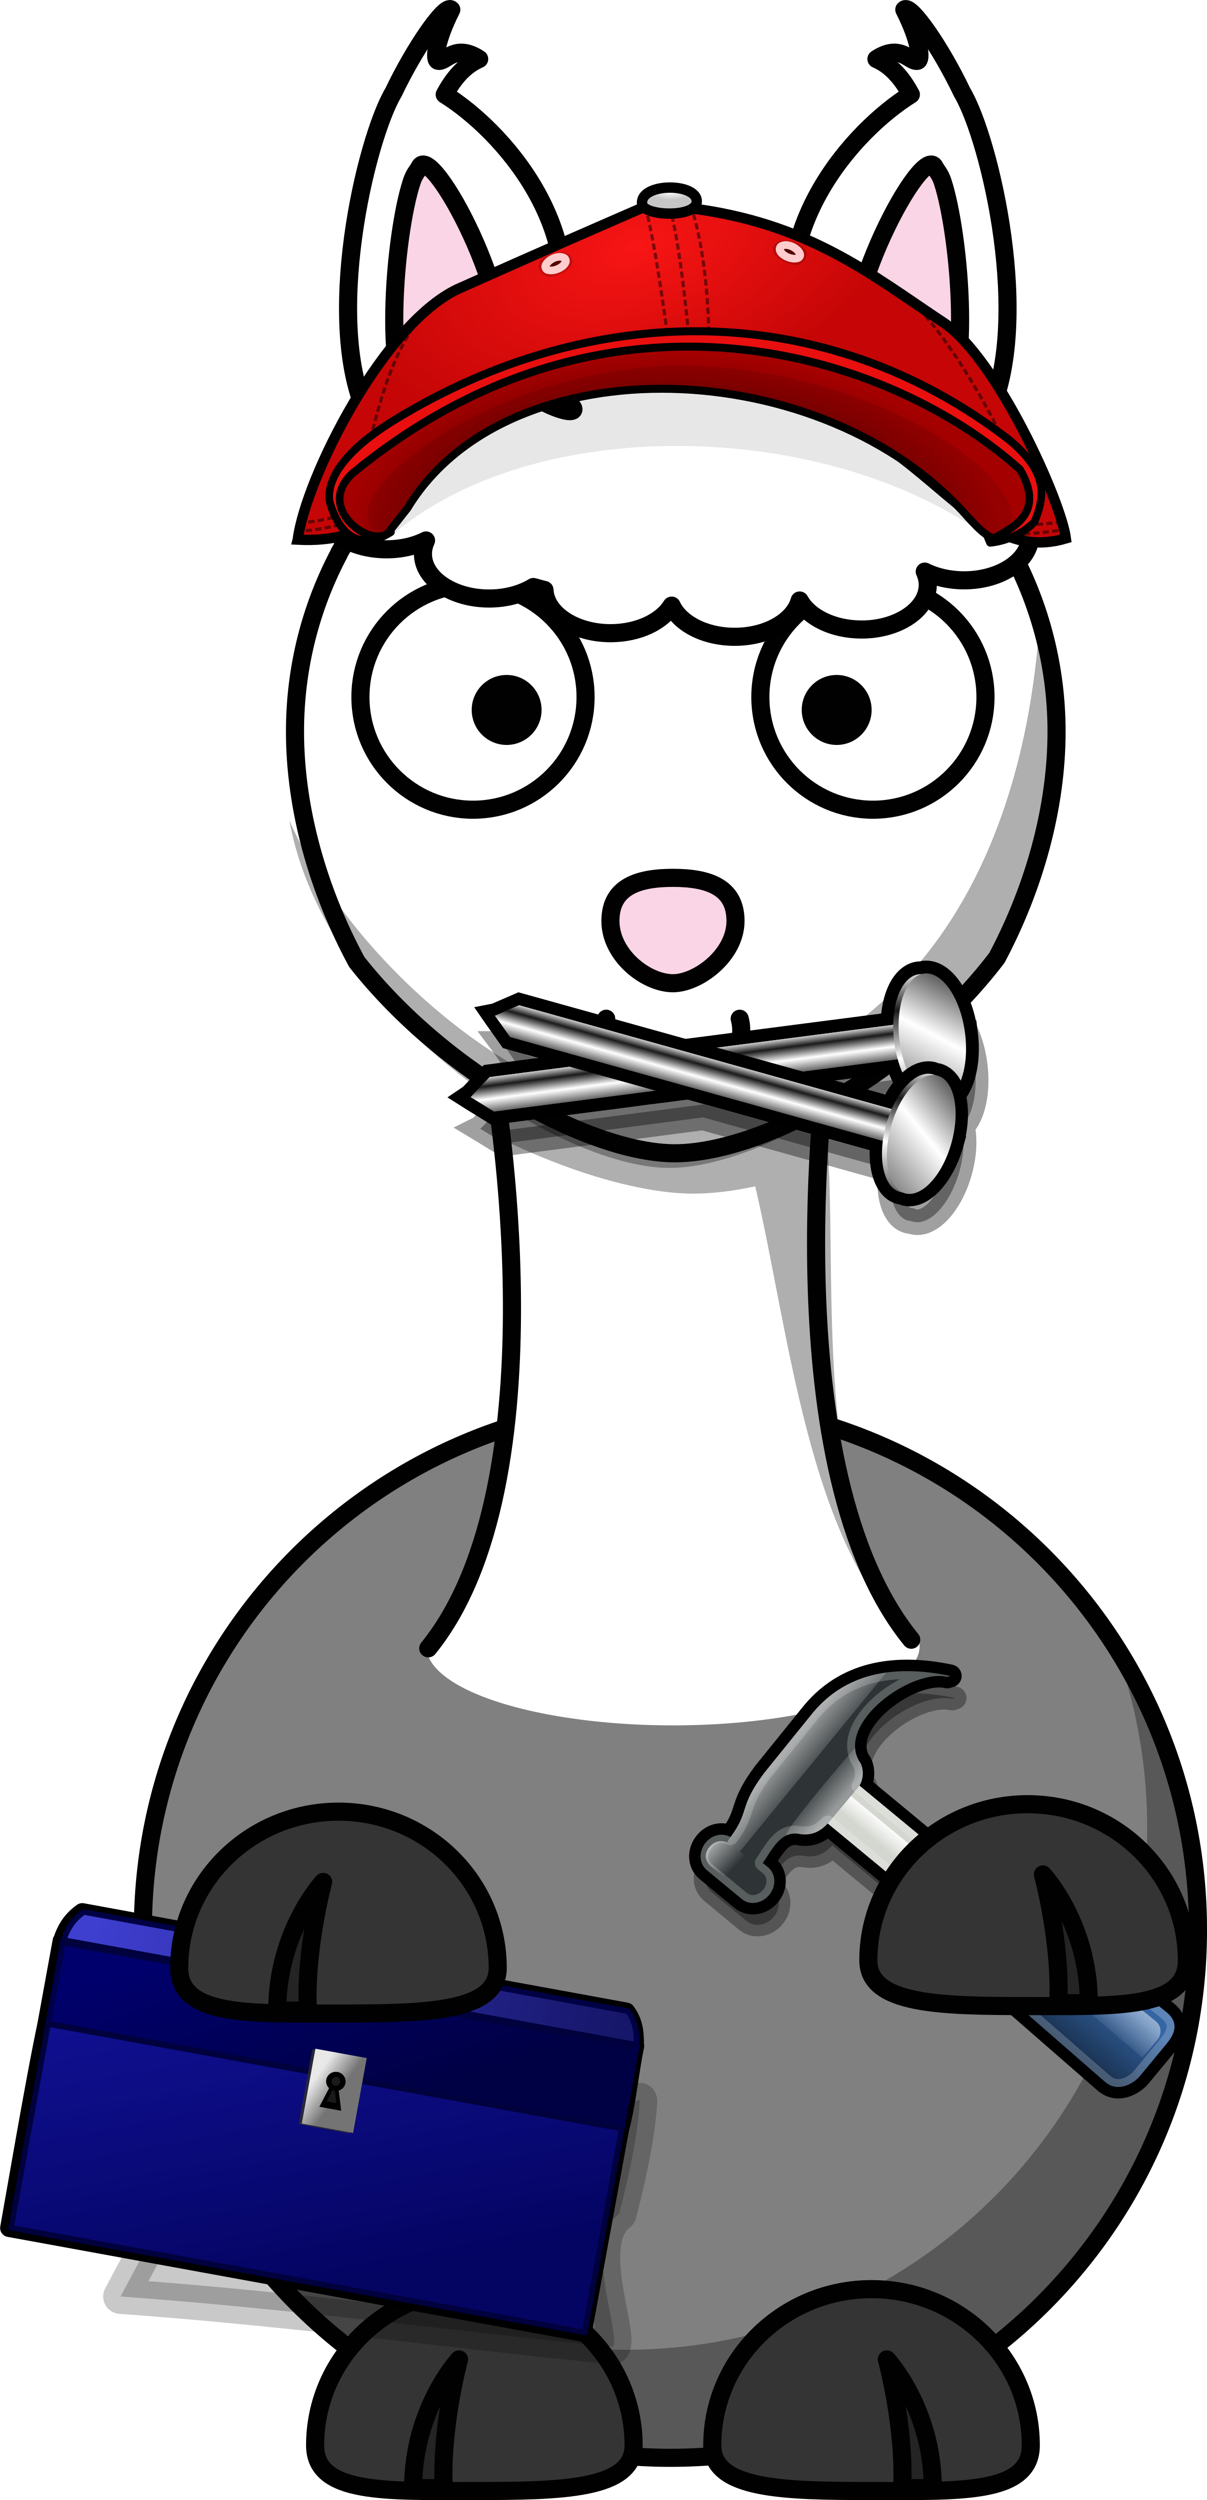 <?xml version="1.0" encoding="UTF-8"?>
<svg version="1.0" viewBox="0 0 266.63 551.96" xml:space="preserve" xmlns="http://www.w3.org/2000/svg" xmlns:xlink="http://www.w3.org/1999/xlink"><defs><linearGradient id="w" x1="486.83" x2="394.31" y1="529.81" y2="355.47" gradientTransform="matrix(.189 0 0 .189 96.909 484.5)" gradientUnits="userSpaceOnUse"><stop stop-color="#004" offset="0"/><stop stop-color="#00006d" offset="1"/></linearGradient><linearGradient id="v" x1="199.14" x2="686.84" y1="390.56" y2="435.62" gradientTransform="matrix(.19 0 0 .189 96.475 484.5)" gradientUnits="userSpaceOnUse"><stop stop-color="#3e3ecf" offset="0"/><stop stop-color="#16166a" offset="1"/></linearGradient><linearGradient id="u" x1="497.6" x2="302.25" y1="686.06" y2="176.74" gradientTransform="matrix(.189 0 0 .189 96.909 484.5)" gradientUnits="userSpaceOnUse"><stop stop-color="#040463" offset="0"/><stop stop-color="#1b1bbb" offset="1"/></linearGradient><filter id="ak" color-interpolation-filters="sRGB"><feGaussianBlur stdDeviation="1.192"/></filter><linearGradient id="t" x1="448.26" x2="424.88" y1="522" y2="511.23" gradientTransform="matrix(.189 0 0 .189 96.909 484.5)" gradientUnits="userSpaceOnUse" xlink:href="#l"/><linearGradient id="l"><stop stop-color="#747474" offset="0"/><stop stop-color="#e8e8e8" offset="1"/></linearGradient><linearGradient id="k" x1="450.02" x2="429.82" y1="491.22" y2="550.82" gradientTransform="matrix(.485 0 0 .485 52.438 231.08)" gradientUnits="userSpaceOnUse" xlink:href="#af"/><linearGradient id="af"><stop stop-color="#d7d7d7" offset="0"/><stop stop-color="#d7d7d7" stop-opacity="0" offset="1"/></linearGradient><linearGradient id="s" x1="436.39" x2="449.52" y1="520.52" y2="520.52" gradientTransform="matrix(2.564 0 0 2.564 296.51 -1404.1)" gradientUnits="userSpaceOnUse" xlink:href="#i"/><linearGradient id="i"><stop offset="0"/><stop stop-opacity="0" offset="1"/></linearGradient><linearGradient id="r" x1="436.39" x2="449.52" y1="520.52" y2="520.52" gradientTransform="matrix(2.564 0 0 2.564 -231.46 -1380.1)" gradientUnits="userSpaceOnUse" xlink:href="#i"/><linearGradient id="q" x1="365.99" x2="326.15" y1="409.17" y2="405.45" gradientTransform="matrix(.189 0 0 .189 96.909 484.5)" gradientUnits="userSpaceOnUse" xlink:href="#l"/><linearGradient id="p" x1="558.75" x2="501.27" y1="404.47" y2="414.85" gradientTransform="matrix(.189 0 0 .189 96.909 484.5)" gradientUnits="userSpaceOnUse" xlink:href="#l"/><filter id="aj" x="-.021" y="-.131" width="1.042" height="1.262" color-interpolation-filters="sRGB"><feGaussianBlur stdDeviation="1.495"/></filter><linearGradient id="ad" x1="2483" x2="2375.5" y1="6145.3" y2="6037.5" gradientUnits="userSpaceOnUse" xlink:href="#i"/><linearGradient id="ac" x1="577.03" x2="626.1" y1="124" y2="124" gradientTransform="matrix(.077 .077 -.36 .36 78.84 -44.8)" gradientUnits="userSpaceOnUse" xlink:href="#c"/><linearGradient id="c"><stop stop-color="#fff" offset="0"/><stop stop-color="#fff" stop-opacity="0" offset="1"/></linearGradient><linearGradient id="ab" x1="146.15" x2="146.15" y1="288.57" y2="368.27" gradientTransform="matrix(.3 .3 -.09 .09 78.84 -44.8)" gradientUnits="userSpaceOnUse" xlink:href="#c"/><linearGradient id="aa" x1="258.96" x2="258.96" y1="62.74" y2="-1.72" gradientTransform="matrix(.33 .33 -.094 .094 9.03 -48.1)" gradientUnits="userSpaceOnUse" xlink:href="#c"/><linearGradient id="z" x1="543.1" x2="419.88" y1="286.56" y2="286.56" gradientTransform="matrix(.1 .1 -.28 .28 78.84 -44.8)" gradientUnits="userSpaceOnUse" xlink:href="#i"/><linearGradient id="y" x1="512.7" x2="615.59" y1="254.36" y2="254.83" gradientTransform="matrix(.081 .077 -.35 .36 77.14 -45.89)" gradientUnits="userSpaceOnUse" xlink:href="#c"/><clipPath id="al"><path id="j" d="m55.8 12 0.76 0.16c8.84-2.94 28.68 8.64 24.26 18.96-1.12 1.62-0.93 4.5 0.42 6.31l-24.81 24.82c-1.39-1.39-4.48-1.36-5.9 0l-41.03 39.38c-3.74 3.59-0.8 6.64 0.78 8.25l7.36 7.36c1.61 1.6 5.86 3.76 8.88 0.56l38.72-40.81c1.35-1.42 1.36-4.47 0-5.87 0 0 0.01-0.02 0-0.02l24.91-24.9c2.63 2.37 5.114 2.575 7.47 1.93 4.551-1.245 7.087 3.207 9.81 6.46l-1.23 1.21c-1.82 1.84-1.65 4.94 0.39 6.98s5.15 2.21 6.97 0.39l8.14-8.13c1.82-1.84 1.65-4.94-0.4-6.97-1.84-1.85-4.51-2.09-6.37-0.77-5.58-6.26-2.65-7.2-10.01-15.35l-13.79-14.09c-9.93-9.74-22.83-9.73-35.33-5.86z"/></clipPath><linearGradient id="x" x1="637.03" x2="638.3" y1="69.99" y2="118.3" gradientTransform="matrix(.1 .1 -.22 .2 75.6 -33.53)" gradientUnits="userSpaceOnUse" xlink:href="#c"/><linearGradient id="a" x1="51.264" x2="76.986" y1="260.85" y2="260.85" gradientUnits="userSpaceOnUse" xlink:href="#b"/><linearGradient id="b"><stop stop-color="#ccc" offset="0"/><stop stop-color="#1a1a1a" offset=".249"/><stop stop-color="#fff" offset=".623"/><stop stop-color="#666" offset="1"/></linearGradient><linearGradient id="h" x1="54.997" x2="78.591" y1="380.7" y2="369.4" gradientUnits="userSpaceOnUse" xlink:href="#b"/><linearGradient id="g" x1="54.517" x2="74.345" y1="371.56" y2="376.17" gradientUnits="userSpaceOnUse" xlink:href="#b"/><linearGradient id="f" x1="65.394" x2="66.866" y1="374.71" y2="374.98" gradientUnits="userSpaceOnUse" xlink:href="#ae"/><linearGradient id="ae"><stop stop-color="#999" stop-opacity="0" offset="0"/><stop stop-color="#a7a7a7" offset=".263"/><stop stop-color="#f8f8f8" offset="1"/></linearGradient><linearGradient id="e" x1="17.667" x2="112.13" y1="118.52" y2="118.52" gradientUnits="userSpaceOnUse" xlink:href="#b"/><linearGradient id="d" x1="-10.5" x2="113.5" y1="42.862" y2="130.36" gradientUnits="userSpaceOnUse" xlink:href="#b"/><radialGradient id="o" cx="543.99" cy="389.09" r="40.927" gradientTransform="matrix(.803 -.288 .176 .435 -297.92 341.1)" gradientUnits="userSpaceOnUse"><stop stop-color="#f81515" offset="0"/><stop stop-color="#c60606" offset="1"/></radialGradient><radialGradient id="n" cx="545.13" cy="391.26" r="3.864" gradientTransform="matrix(-.002 .255 -.657 -.005 469.57 210)" gradientUnits="userSpaceOnUse"><stop stop-color="#fff" offset="0"/><stop stop-color="#c6c6c6" offset="1"/></radialGradient><filter id="ai" x="-.129" y="-.197" width="1.258" height="1.394" color-interpolation-filters="sRGB"><feGaussianBlur stdDeviation="0.149"/></filter><filter id="ah" x="-.129" y="-.197" width="1.258" height="1.394" color-interpolation-filters="sRGB"><feGaussianBlur stdDeviation="0.149"/></filter><radialGradient id="m" cx="546.78" cy="462.99" r="46.651" gradientTransform="matrix(.975 .008 -.004 .524 -320.21 135.62)" gradientUnits="userSpaceOnUse"><stop stop-color="#060000" offset="0"/><stop stop-color="#a40000" offset="1"/></radialGradient><filter id="ag" color-interpolation-filters="sRGB"><feGaussianBlur stdDeviation="0.496"/></filter></defs><g transform="translate(29.565 .001)"><path d="m235.07 426.04c0.02 64.37-52.16 116.57-116.54 116.57-64.371 0-116.55-52.2-116.53-116.57-0.02-64.37 52.159-116.57 116.53-116.57 64.38 0 116.56 52.2 116.54 116.57z" fill="#808080" stroke="#010101" stroke-linecap="round" stroke-linejoin="round" stroke-width="4"/><path d="m219.27 371.2c2.99 10.25 4.58 21.1 4.58 32.32 0 63.61-51.62 115.24-115.24 115.24-43.734 0-81.819-24.41-101.34-60.34 14.03 47.82 58.252 82.78 110.6 82.78 63.61 0 115.24-51.62 115.24-115.24 0-19.81-5.02-38.47-13.84-54.76z" fill="#010101" fill-opacity=".314"/><g display="none" fill="#fff"><ellipse transform="matrix(.999 .052 -.052 .999 23.698 -8.439)" cx="172.97" cy="448.24" rx="41.999" ry="11.666" display="inline"/><ellipse transform="matrix(-.999 .052 -.052 -.999 151.41 896.51)" cx="63.968" cy="450.24" rx="41.999" ry="11.666" display="inline"/><path d="m23.064 451.28s29.852 79.04 51.731 76.35c21.881-2.69 29.715-83.6 29.715-83.6" display="inline" stroke="#010101" stroke-linecap="round" stroke-linejoin="round" stroke-width="4"/><path d="m132.12 444.03s7.83 80.91 29.71 83.6 53.29-78.6 53.29-78.6" display="inline" stroke="#010101" stroke-linecap="round" stroke-linejoin="round" stroke-width="4"/></g><g stroke="#010101" stroke-linejoin="round" stroke-width="4"><path d="m110.4 539.86c0 9.77-15.756 10.08-35.175 10.08s-35.18 0.75-35.18-10.08c0-19.04 15.761-34.49 35.18-34.49s35.175 15.45 35.175 34.49z" fill="#343434" stroke-linecap="round"/><path d="m61.696 549.3c0-17.59 10.146-28.42 10.146-28.42s-4.059 14.89-3.381 28.42h-6.765z" fill="#010101" fill-opacity=".314"/><path d="m127.78 539.86c0 9.77 15.76 10.08 35.18 10.08s35.18 0.75 35.18-10.08c0-19.04-15.76-34.49-35.18-34.49s-35.18 15.45-35.18 34.49z" fill="#343434" stroke-linecap="round"/><path d="m176.49 549.3c0-17.59-10.15-28.42-10.15-28.42s4.06 14.89 3.39 28.42h6.76z" fill="#010101" fill-opacity=".314"/></g><ellipse cx="119.09" cy="363.41" rx="54.5" ry="17.5" fill="#fff"/><path d="m65.041 363.9c29.988-36.9 14.48-125.33 14.48-125.33l73.439-3.18s-11.84 89.07 18.77 126.61" fill="#fff" stroke="#010101" stroke-linecap="round" stroke-linejoin="round" stroke-width="4"/><path d="m152.95 235.38-21 0.92-52.44 2.28s0.295 4.72 0.382 12.23c16.107 8.04 32.338 12.71 43.718 12.71 4.08 0 8.7-0.55 13.66-1.61 7.57 32.46 11.62 78.22 34.1 99.8l0.35 0.3c-21.07-25.83-16.73-76.09-18.23-104.9-0.17-3.27-0.3-6.27-0.39-8.92-0.06-2.12-0.09-3.99-0.11-5.63-0.02-1.32-0.03-2.31-0.04-3.28-0.01-1.51-0.01-1.71 0-2.35v-1.55z" fill="#010101" fill-opacity=".314"/><path d="m194.14 122.33c0.21 0-9.83-17.29-13.53-21.01 1.09-0.67 1.81-1.27 1.95-1.463 16.45-13.354 10.15-53.833 3.5-72.492-1.07-2.976-2.13-5.367-3.12-7.035-4.59-9.654-11.43-19.569-12.74-18.204 3.54 7.025 3.81 11.114 2.91 11.303-1.71 0.354-3.72-3.919-9.07-0.402 3.8 1.671 6.11 5.064 7.61 7.839-12.75 7.954-32.19 29.761-24.63 54.879 0.64 2.154 1.35 4.137 2.05 5.992-1.33-0.385-1.59-0.154-1.07 0.507-0.5-0.181-1.01-0.364-1.52-0.536-8.12-1.92-17.1-2.968-27-2.968-0.96 0-1.92-0.019-2.86 0-8.08 0.164-15.51 1.047-22.36 2.534-0.572 0.183-1.137 0.381-1.704 0.576 0.1-0.34-0.286-0.407-1.299-0.113 0.694-1.855 1.403-3.837 2.051-5.992 7.562-25.118-11.886-46.926-24.636-54.879 1.504-2.774 3.812-6.168 7.613-7.839-5.347-3.518-7.362 0.756-9.067 0.402-0.907-0.189-0.628-4.278 2.907-11.303-1.31-1.366-8.146 8.55-12.741 18.204-0.988 1.667-2.052 4.059-3.113 7.035-6.659 18.66-12.952 59.139 3.496 72.492 0.14 0.193 0.861 0.793 1.945 1.463-3.229 3.25-14.792 20.98-14.422 20.97-6.184 11.71-9.692 25.06-9.692 39.23 0 16.97 5.025 34.91 13.66 50.87 20.009 25.3 52.122 42.22 70.222 42.22 19.03 0 51.47-17.33 71.18-43.15 8.34-15.72 13.17-33.3 13.17-49.94 0-14.15-3.52-27.48-9.69-39.19z" fill="#fff" stroke="#010101" stroke-linejoin="round" stroke-width="4"/><path d="m199.81 141.08c-1.96 20.58-10.21 92.83-86.52 102.88-21.308 2.8-63.407-27.53-78.937-62.82 7.903 43.25 59.33 76.7 83.927 76.7 27.73 0 84.93-39.4 84.93-87.95 0-10.09-3.06-32.42-3.4-28.81z" fill="#010101" fill-opacity=".314"/><g fill="#fad5e5" stroke="#010101" stroke-linejoin="round" stroke-width="4"><path d="m176.74 94.657c9.11-8.012 5.62-43.299 1.94-54.495-0.59-1.786-1.18-2.22-1.73-3.221-2.54-5.792-22.07 30.179-17.89 45.25 0.36 1.292 17.6 12.582 17.68 12.466z"/><path d="m80.986 82.19c4.185-15.071-15.347-51.042-17.892-45.25-0.547 1-1.135 1.435-1.723 3.221-3.688 11.196-7.171 46.483 1.936 54.495 0.077 0.117 17.32-11.173 17.679-12.466z"/></g><path d="m132.91 203.32c0 7.59-8.32 13.75-13.82 13.75-5.92 0-13.81-6.16-13.81-13.75s6.19-9.52 13.81-9.52c7.63 0 13.82 1.93 13.82 9.52z" fill="#fad5e5" stroke="#010101" stroke-width="4"/><g transform="translate(-2.522,-5.036)" fill="none" stroke="#010101" stroke-linecap="round" stroke-linejoin="round" stroke-width="4"><path d="m136.36 229.94c1.42 5.3-1.73 10.74-7.04 12.16-2.55 0.68-5.26 0.33-7.55-0.99"/><path d="m106.87 229.94c-1.42 5.3 1.73 10.74 7.04 12.16 2.55 0.68 5.27 0.33 7.55-0.99"/></g><g transform="translate(20)"><path d="m79.787 153.88c9e-3 13.73-11.116 24.87-24.849 24.88-13.732 0-24.873-11.12-24.882-24.85v-0.03c-9e-3 -13.74 11.116-24.88 24.849-24.89 13.732-0.01 24.872 11.12 24.882 24.85v0.04z" fill="#fff" stroke="#010101" stroke-linecap="round" stroke-linejoin="round" stroke-width="4"/><path d="m70.07 156.73c2e-3 4.27-3.451 7.72-7.713 7.73-4.262 0-7.719-3.45-7.722-7.72v-0.01c-3e-3 -4.26 3.449-7.72 7.711-7.72 4.264 0 7.72 3.45 7.724 7.71v0.01z" fill="#010101"/></g><g transform="translate(-20)"><path d="m208.13 153.88c0.01 13.73-11.11 24.87-24.85 24.88-13.73 0-24.87-11.12-24.88-24.85v-0.03c-0.01-13.74 11.12-24.88 24.85-24.89s24.87 11.12 24.88 24.85v0.04z" fill="#fff" stroke="#010101" stroke-linecap="round" stroke-linejoin="round" stroke-width="4"/><path d="m182.98 156.73c0 4.27-3.45 7.72-7.71 7.73-4.27 0-7.72-3.45-7.73-7.72v-0.01c0-4.26 3.45-7.72 7.72-7.72 4.26 0 7.72 3.45 7.72 7.71v0.01z" fill="#010101"/></g><path d="m139.67 72.518c-5.381 0-11.736-4.645-14.271-1.723-2.654-2.476-2.001 19.896-9.356-0.776-2.029-5.701-3.794-5.785-6.012-2.247-2.616-2.66-2.978 0.544-8.063 0.544-7.75 0-1.666 1.593-2.154 6.739-2.056-0.745-6.891 0.485-9.389 0.485-8.068 0-21.497 3.449-16.25 4.9 36.095 9.984 23.27 17.217 4.496-0.259-7.824 0.187 7.417-0.438 7.417 4.888 0 3.239-23.328 1.978-19.753 3.775-7.329 0.529 3.502-1.09 3.502 3.996 0 4.695-31.517 11.106-25.003 12.098-2.249 1.734-3.635 3.999-3.635 6.484 0 5.444 6.547 9.849 14.615 9.849 3.278 0 6.297-0.722 8.735-1.952-0.438 0.937-0.685 1.931-0.685 2.966 0 5.444 6.547 9.849 14.615 9.849 3.765 0 7.191-0.967 9.781-2.542 0.81 0.227 1.627 0.446 2.455 0.655 0.255 5.294 6.689 9.541 14.596 9.541 6.087 0 11.297-2.515 13.492-6.086 1.867 3.993 7.395 6.883 13.93 6.883 7.139 0 13.074-3.445 14.348-8.012 2.074 3.741 7.415 6.407 13.683 6.407 8.069 0 14.615-4.418 14.615-9.861 0-1.021-0.239-2.002-0.666-2.928 2.43 1.217 5.457 1.926 8.715 1.926 8.068 0 14.596-4.418 14.596-9.861 0-2.48-1.356-4.739-3.597-6.472 6.504-0.997-31.638-25.599-31.638-30.29 0-3.811 17.464 15.209 12.775 13.569 5.008-1.563-40.523-8.01-5.569-11.43 5.158-0.505 8.959 4.643 1.43 4.247-34.624-2.64-34.624-6.382-13.125-15.87 4.981-2.198 12.472 5.862 4.404 5.862-1.134 0-14.636 14.963 0.015 0.244-0.278-5.279-6.704-2.06-14.596-2.06-2.354 0-5.788 16.538 0.896-6.389-1.348-4.504-25.489 1.386-18.445 2.026z" fill="#fff" stroke="#000" stroke-linecap="round" stroke-linejoin="round" stroke-width="4"/></g><g transform="matrix(2.23 0 0 2.23 -328.43 -565.5)"><path d="m241.88 421.69-0.291 0.09c-3.556-0.823-10.87 4.42-8.768 8.283 0.496 0.591 0.527 1.721 0.067 2.477l10.585 8.773c0.491-0.593 1.698-0.694 2.301-0.216l1.496-0.607c-2.694 5.692-3.322 7.148-6.046 8.228l-0.648-1.334c-0.579-0.504-0.694-1.694-0.215-2.289 0 0-5e-3 -7e-3 -7.4e-4 -8e-3l-10.627-8.8c-0.939 1.021-1.9 1.192-2.843 1.026-1.821-0.319-2.647 1.51-3.59 2.879l0.524 0.427c0.777 0.651 0.824 1.866 0.103 2.737-0.721 0.87-1.928 1.05-2.704 0.407l-3.473-2.873c-0.777-0.651-0.824-1.866-0.099-2.733 0.65-0.789 1.683-0.98 2.456-0.533 1.947-2.646 0.77-2.905 3.342-6.354l4.863-6c3.517-4.162 8.549-4.631 13.566-3.579z" opacity=".339" stroke="#000" stroke-linejoin="round" stroke-width="2.272"/><g transform="matrix(-.39 .037 .037 .39 262.72 412.76)"><use class="outline-big" width="128" height="128" stroke="#000000" stroke-linejoin="round" stroke-width="5.8" xlink:href="#j"/><use class="outline-small stroke-aluminium5" width="128" height="128" opacity=".5" stroke="#000000" stroke-linejoin="round" stroke-width="4" xlink:href="#j"/><path class="aluminium2" d="m82.92 35.75-29.45 29.45 8.83 8.83 29.45-29.44-8.83-8.84z" fill="#d3d7cf"/><path class="specularity" d="m88.93 41.76-29.45 29.44 2.82 2.83 29.45-29.44-2.82-2.83z" fill="url(#ad)" opacity=".5"/><path d="m86.46 37.04-29.33 29.33 3.79 3.79 28.58-30.08-3.04-3.04z" fill="url(#ac)"/><path class="aluminium6" d="m55.8 12 0.76 0.16c8.84-2.94 28.68 8.64 24.26 18.96-1.12 1.62-0.93 4.5 0.42 6.31l8.91 8.77c2.63 2.37 5.11 2.57 7.47 1.93 4.55-1.23 7.08 3.2 9.81 6.46l-1.23 1.21c-1.82 1.84-1.65 4.94 0.39 6.98s5.15 2.21 6.97 0.39l8.14-8.13c1.82-1.84 1.65-4.94-0.4-6.97-1.84-1.85-4.51-2.09-6.37-0.77-5.58-6.26-2.65-7.2-10.01-15.35l-13.79-14.09c-9.93-9.74-22.83-9.73-35.33-5.86z" fill="#2e3436"/><path class="specularity" d="m114.93 47.3c-5.58-6.26-2.65-7.2-10.01-15.35l-13.79-14.09c-5.69-5.58-12.36-7.96-19.36-8.26l41.13 41.53 2.975-2.73-0.945-1.1z" fill="url(#ab)" opacity=".5"/><path class="low-specularity" d="m81.45 28c0.05 1-0.179 2-0.65 3.12-1.1 1.62-0.91 4.5 0.44 6.31l8.91 8.77c2.63 2.37 5.11 2.57 7.47 1.93 1.08-0.33 2.06-0.27 2.98 0 2.8 0.77-19.16-20.55-19.15-20.23v0.1z" fill="url(#aa)" opacity=".5"/><path d="m56.43 62.25c-1.39-1.39-4.48-1.36-5.9 0l-41.03 39.38c-3.74 3.59-0.82 6.64 0.78 8.25l7.36 7.36c1.61 1.6 5.86 3.76 8.88 0.56l38.72-40.81c1.35-1.42 1.36-4.47 0-5.87 0 0 0.01-0.02 0-0.02l-8.81-8.85z" fill="#3465a4"/><path class="low-shade" d="m10.27 109.87 7.36 7.37c1.61 1.6 5.73 3.89 8.75 0.71l38.87-40.97c1.35-1.43 1.39-4.5 0-5.88l-8.83-8.84-46.15 47.61z" fill="url(#z)" opacity=".5"/><path class="specularity" d="m51.2 65.7-38.88 38.04c-1.62 1.56-1.07 3.75 0.1 4.89l4.13 3.97 42.37-43.6-3.92-3.68c-0.84-0.8-2.8-0.57-3.8 0.38z" fill="url(#y)" opacity=".5"/><use class="stroke-highlight" width="128" height="128" clip-path="url(#al)" fill="none" stroke="#ffffff" stroke-linejoin="round" stroke-opacity=".2" stroke-width="4" xlink:href="#j"/><path d="m120.45 49.26c1.51 1.44 1.8 3.44-0.28 5.36l-3.87 3.63c-2.08 1.95-7.52-3.25-5.45-5.19l3.88-3.63c2.07-1.95 4.21-1.61 5.72-0.17z" fill="url(#x)"/></g></g><g transform="translate(64.042 -107.06)" stroke="#010101" stroke-linejoin="round" stroke-width="4"><path d="m127.78 539.86c0 9.77 15.76 10.08 35.18 10.08s35.18 0.75 35.18-10.08c0-19.04-15.76-34.49-35.18-34.49s-35.18 15.45-35.18 34.49z" fill="#343434" stroke-linecap="round"/><path d="m176.49 549.3c0-17.59-10.15-28.42-10.15-28.42s4.06 14.89 3.39 28.42h6.76z" fill="#010101" fill-opacity=".314"/></g><g transform="matrix(1.973 0 0 1.973 -263.1 -427.06)"><path d="m146.85 473.42c19.507 1.396 38.976 4.072 55.122 5.632 0.94-1.549-3.478-11.713 0.69-14.887 1.54-5.775 2.217-10.209 2.325-12.656-5e-3 -7e-3 5e-3 -0.024 0-0.031-0.106-0.146-0.666 0.263-0.8 0.119-30.779-5.286-25.958-37.524-57.337 21.824z" color="#000000" opacity=".214" stroke="#000" stroke-linecap="round" stroke-linejoin="round" stroke-width="3.896"/><g transform="translate(99.749 11.52)"><path d="m42.813 418.89c-1.166 0.833-1.804 1.781-2.281 3.219h-0.031l-1.688 9.25c-0.813 3.973-1.401 6.955-4.188 22.875l64.219 11.719 4.188-22.812c0.767-2.84 1.055-6.209 1.688-9.281h-0.031c0.016-1.497-0.098-2.689-0.969-3.844l-19.656-3.594c-2.756-2.692-6.304-4.671-10.125-5.375h-0.062c-3.813-0.703-7.83-0.106-11.312 1.469l-19.75-3.625z" color="#000000" stroke="#000" stroke-linecap="round" stroke-linejoin="round" stroke-width="2.018"/><g transform="matrix(.626 .114 -.114 .626 24.814 53.318)"><rect x="128.37" y="565.74" width="102.61" height="14.763" color="#000000" fill="url(#w)" stroke="#000046" stroke-linecap="round" stroke-linejoin="round" stroke-width=".971"/><path d="m131.02 560.1h97.3c1.744 1.606 2.245 3.498 2.651 5.965h-102.6c0.31-2.562 1.002-4.263 2.651-5.965z" color="#000000" fill="url(#v)" stroke="#004" stroke-linecap="round" stroke-linejoin="round" stroke-width=".971"/><rect x="128.37" y="580.6" width="102.61" height="36.433" color="#000000" fill="url(#u)" stroke="#00013d" stroke-linecap="round" stroke-linejoin="round" stroke-width=".971"/><g transform="translate(-.665)"><rect transform="matrix(.189 0 0 .189 96.909 484.5)" x="416.2" y="487.67" width="48.487" height="70.711" color="#000000" fill="#2d2d2d" fill-opacity=".824" filter="url(#ak)"/><path d="m176.09 576.45h9.18v13.388h-9.18z" color="#000000" fill="url(#t)" stroke="url(#k)" stroke-linecap="round" stroke-linejoin="round" stroke-opacity=".642" stroke-width=".485"/><g transform="matrix(.189 0 0 .189 96.909 483.81)" fill="#1a1a1a"><path transform="matrix(.472 0 0 .88 238.76 61.498)" d="m431.84 515.94 7.886 13.658 7.886 13.658h-15.771-15.771l7.886-13.658z" color="#000000" stroke="url(#s)" stroke-width="7.001"/><path transform="matrix(.996 0 0 .925 1.957 35.186)" d="m449.52 520.52c0 3.905-2.94 7.071-6.566 7.071-3.626 0-6.566-3.166-6.566-7.071 0-3.905 2.94-7.071 6.566-7.071 3.626 0 6.566 3.166 6.566 7.071z" color="#000000" stroke="url(#r)" stroke-width="5.128"/></g></g><path d="m128.78 565.68 101.69 0.06" fill="#000080" stroke="#00013d" stroke-linecap="round" stroke-linejoin="round" stroke-width="1.155"/><g transform="translate(-.169)"><path d="m158.97 560.65h9.18l-1.136 2.417h-9.18z" color="#000000" fill="url(#q)" stroke="url(#k)" stroke-linecap="round" stroke-linejoin="round" stroke-opacity=".642" stroke-width=".485"/><path d="m200.72 560.65h-9.18l1.136 2.417h9.18z" color="#000000" fill="url(#p)" stroke="url(#k)" stroke-linecap="round" stroke-linejoin="round" stroke-opacity=".642" stroke-width=".485"/><path d="m179.84 554.65c-6.291-0.01-12.562 2.155-17.584 5.775-0.332 0.228-0.566 0.594-0.635 0.991-0.069 0.397 0.029 0.441 0.264 0.768 0.236 0.327 0.606 0.174 1.005 0.234 0.398 0.06 0.819 0.332 1.141 0.089 9.131-5.705 22.721-5.543 31.778 0.018 0.326 0.228 0.744-0.059 1.135-0.128 0.392-0.07 0.752 0.079 0.98-0.247s0.32-0.365 0.25-0.757c-0.07-0.392-0.3-0.752-0.626-0.98-5.108-3.568-11.322-5.753-17.613-5.763z" color="#000000" fill="#71481d" style="block-progression:tb;text-decoration-line:none;text-indent:0;text-transform:none"/><path transform="matrix(.189 0 0 .189 96.909 484.5)" d="m350.52 410.66c56.137-32.9 110.11-35.855 175.4-1.456" fill="none" filter="url(#aj)" stroke="#fff" stroke-linecap="round" stroke-width="2.564px"/></g></g></g></g><g transform="translate(-.455 -105.41)" stroke="#010101" stroke-linejoin="round" stroke-width="4"><path d="m110.4 539.86c0 9.77-15.756 10.08-35.175 10.08s-35.18 0.75-35.18-10.08c0-19.04 15.761-34.49 35.18-34.49s35.175 15.45 35.175 34.49z" fill="#343434" stroke-linecap="round"/><path d="m61.696 549.3c0-17.59 10.146-28.42 10.146-28.42s-4.059 14.89-3.381 28.42h-6.765z" fill="#010101" fill-opacity=".314"/></g><g transform="matrix(3.458 0 0 3.458 -575.98 -1186.3)"><path d="m226.2 407.21c-0.053 7e-3 -0.105 0.048-0.156 0.062-0.053-8.1e-4 -0.103-0.038-0.156-0.031-0.958 0.124-1.632 1.506-1.656 3.25l-12.844 1.656-11.156-3.094-1.5 0.656h-0.031l0.094 0.125 0.875 1.281 6.281 1.75-7.469 0.969-1.188 1.25-0.062 0.031 0.156 0.094 1.375 0.844 12.719-1.656 12 3.344c-0.207 1.636 0.213 3.005 1.094 3.25 0.037 0.01 0.088-6e-3 0.125 0 0.017 8e-3 0.014 0.024 0.031 0.031 0.012 2e-3 0.019-1e-3 0.031 0 0.035 0.014 0.088 0.021 0.125 0.031 1.065 0.297 2.391-1.144 2.969-3.219 0.298-1.069 0.335-2.087 0.156-2.875 0.692-0.701 1.035-2.226 0.812-3.938-0.292-2.247-1.471-3.962-2.625-3.812zm-1.656 5.5c0.147 0.522 0.333 0.978 0.562 1.375-0.401 0.396-0.768 0.925-1.062 1.594l-7.125-1.969 7.625-1z" opacity=".373" stroke="#000" stroke-width="1.632"/><g transform="matrix(.081 .626 -.626 .081 473.52 174.29)"><path d="m318.91 433.13c-3.588 0-6.5 1.501-6.5 3.344 0 0.085 0.05 0.167 0.062 0.25 1e-3 0.01-2e-3 0.021 0 0.031-0.012 0.083-0.062 0.165-0.062 0.25 0 1.53 2.016 2.825 4.75 3.219v41.156l1.719 2.125 0.031 0.062 0.156-0.188 1.625-2v-41.156c2.718-0.399 4.719-1.695 4.719-3.219 0-0.063-0.025-0.125-0.031-0.188 6e-3 -0.03-4e-3 -0.063 0-0.094-3e-3 -0.02 4e-3 -0.042 0-0.062 7e-3 -0.062 0.031-0.124 0.031-0.188 0-1.843-2.912-3.344-6.5-3.344z" stroke="#000" stroke-width="2.584"/><g transform="translate(29.641 1.335)"><g transform="matrix(.137 0 0 .169 280.49 417.36)"><path d="m51.272 371.08 12.818 12.818 12.818-12.818v-262.77h-25.636z" fill="url(#a)"/><path d="m67.156 371.09h-15.875l12.812 12.812z" fill="url(#h)"/><path d="m51.281 108.31v262.78h25.625v-262.78h-25.625z" fill="url(#a)"/><path d="m67.142 371.09-3.08 12.781 0.031 0.031 12.812-12.812z" fill="url(#g)"/><path d="m65.938 371.09-2.188 12.469 0.312 0.312 0.031 0.031 1-1 2.625-11.812h-0.562-1.219z" fill="url(#f)"/><path d="m51.272 371.08 12.818 12.818 12.818-12.818v-262.77h-25.636z" fill="url(#a)"/><path d="m67.156 371.09h-15.875l12.812 12.812z" fill="url(#h)"/><path d="m51.281 108.31v262.78h25.625v-262.78h-25.625z" fill="url(#a)"/><path d="m67.142 371.09-3.08 12.781 0.031 0.031 12.812-12.812z" fill="url(#g)"/><path d="m65.938 371.09-2.188 12.469 0.312 0.312 0.031 0.031 1-1 2.625-11.812h-0.562-1.219z" fill="url(#f)"/></g><g transform="matrix(.137 0 0 .137 280.49 420.82)" fill-rule="evenodd"><ellipse transform="translate(0,4)" cx="64.09" cy="104.47" rx="47.427" ry="24.354" fill="url(#e)"/><ellipse cx="64.09" cy="104.47" rx="47.427" ry="24.354" fill="url(#d)"/><ellipse transform="translate(0,4)" cx="64.09" cy="104.47" rx="47.427" ry="24.354" fill="url(#e)"/><ellipse cx="64.09" cy="104.47" rx="47.427" ry="24.354" fill="url(#d)"/></g></g></g><g transform="matrix(-.161 .578 -.578 -.161 529.04 301.43)"><path d="m318.91 433.13c-3.588 0-6.5 1.501-6.5 3.344 0 0.085 0.05 0.167 0.062 0.25 1e-3 0.01-2e-3 0.021 0 0.031-0.012 0.083-0.062 0.165-0.062 0.25 0 1.53 2.016 2.825 4.75 3.219v41.156l1.719 2.125 0.031 0.062 0.156-0.188 1.625-2v-41.156c2.718-0.399 4.719-1.695 4.719-3.219 0-0.063-0.025-0.125-0.031-0.188 6e-3 -0.03-4e-3 -0.063 0-0.094-3e-3 -0.02 4e-3 -0.042 0-0.062 7e-3 -0.062 0.031-0.124 0.031-0.188 0-1.843-2.912-3.344-6.5-3.344z" stroke="#000" stroke-width="2.632"/><g transform="translate(29.641 1.335)"><g transform="matrix(.137 0 0 .169 280.49 417.36)"><path d="m51.272 371.08 12.818 12.818 12.818-12.818v-262.77h-25.636z" fill="url(#a)"/><path d="m67.156 371.09h-15.875l12.812 12.812z" fill="url(#h)"/><path d="m51.281 108.31v262.78h25.625v-262.78h-25.625z" fill="url(#a)"/><path d="m67.142 371.09-3.08 12.781 0.031 0.031 12.812-12.812z" fill="url(#g)"/><path d="m65.938 371.09-2.188 12.469 0.312 0.312 0.031 0.031 1-1 2.625-11.812h-0.562-1.219z" fill="url(#f)"/><path d="m51.272 371.08 12.818 12.818 12.818-12.818v-262.77h-25.636z" fill="url(#a)"/><path d="m67.156 371.09h-15.875l12.812 12.812z" fill="url(#h)"/><path d="m51.281 108.31v262.78h25.625v-262.78h-25.625z" fill="url(#a)"/><path d="m67.142 371.09-3.08 12.781 0.031 0.031 12.812-12.812z" fill="url(#g)"/><path d="m65.938 371.09-2.188 12.469 0.312 0.312 0.031 0.031 1-1 2.625-11.812h-0.562-1.219z" fill="url(#f)"/></g><g transform="matrix(.137 0 0 .137 280.49 420.82)" fill-rule="evenodd"><ellipse transform="translate(0,4)" cx="64.09" cy="104.47" rx="47.427" ry="24.354" fill="url(#e)"/><ellipse cx="64.09" cy="104.47" rx="47.427" ry="24.354" fill="url(#d)"/><ellipse transform="translate(0,4)" cx="64.09" cy="104.47" rx="47.427" ry="24.354" fill="url(#e)"/><ellipse cx="64.09" cy="104.47" rx="47.427" ry="24.354" fill="url(#d)"/></g></g></g></g><g transform="matrix(1.818 0 0 1.818 -236.32 -588.61)"><g><path d="m166.17 389.3c0.923-7.404 10.578-26.717 19.874-30.626 9.422-4.206 15.782-6.97 22.364-9.838 2.066-0.611 3.526-0.081 5.133 0.173 14.793 1.789 22.453 8.227 31.163 13.981 6.481 4.43 14.213 21.617 14.797 26.162-13.661 3.994-17.005-17.942-47.928-20.564-32.612 1.528-27.156 21.63-45.403 20.713z" fill="url(#o)" stroke="#000" stroke-width="1.259"/><path d="m213.91 348.66c1.67 5.005 2.193 11.841 2.231 16.846" fill="none" opacity=".492" stroke="#000" stroke-dasharray="0.767, 0.384" stroke-width=".384"/><path d="m211.05 347.71c1.486 4.939 2.209 12.777 2.781 18.146" fill="none" opacity=".492" stroke="#000" stroke-dasharray="0.767, 0.384" stroke-width=".384"/><path d="m208.41 348.84c1.163 4.601 2.078 11.264 2.781 16.298" fill="none" opacity=".492" stroke="#000" stroke-dasharray="0.767, 0.384" stroke-width=".384"/><path d="m181.5 361.68c-3.686 4.622-5.166 10.074-6.542 15.566" color="#000000" fill="none" opacity=".492" stroke="#000" stroke-dasharray="0.767, 0.384" stroke-width=".384"/><path d="m240.8 360.43c5.338 4.949 13.312 19.329 13.973 24.939" color="#000000" fill="none" opacity=".492" stroke="#000" stroke-dasharray="0.767, 0.384" stroke-width=".384"/><path d="m208.02 348.6c0.325 1.432 6.534 1.625 6.63-0.321 0.123-2.385-7.072-2.344-6.63 0.321z" fill="url(#n)" stroke="#000" stroke-width="1.259"/><g transform="matrix(.989 0 0 .931 -328.14 -17.918)"><path d="m532.24 400.59c-1.734 0.115-2.878 1.1-1.58 1.817 1.161-8e-3 3.268-1.441 1.58-1.817z" color="#000000" filter="url(#ai)" opacity=".41" stroke="#000" stroke-width="1.4"/><path d="m532.57 400.68c-1.016-0.694-2.967 0.89-2.119 1.518 0.952 0.411 2.789-0.722 2.119-1.518z" color="#000000" fill="#510000" stroke="#ffcdcd" stroke-linecap="round" stroke-linejoin="round" stroke-width="1px"/></g><g transform="matrix(-.989 0 0 .931 751.6 -19.349)"><path d="m532.24 400.59c-1.734 0.115-2.878 1.1-1.58 1.817 1.161-8e-3 3.268-1.441 1.58-1.817z" color="#000000" filter="url(#ah)" opacity=".41" stroke="#000" stroke-width="1.4"/><path d="m532.57 400.68c-1.016-0.694-2.967 0.89-2.119 1.518 0.952 0.411 2.789-0.722 2.119-1.518z" color="#000000" fill="#510000" stroke="#ffcdcd" stroke-linecap="round" stroke-linejoin="round" stroke-width="1px"/></g><path d="m173.54 386.95c-3.946 0.969-5.696 1.337-7.112 1.244" color="#000000" fill="none" opacity=".492" stroke="#000" stroke-dasharray="0.767, 0.384" stroke-width=".384"/><path d="m173.85 385.89c-5.275 1.121-6.025 1.367-7.112 1.244" color="#000000" fill="none" opacity=".492" stroke="#000" stroke-dasharray="0.767, 0.384" stroke-width=".384"/><g transform="matrix(.992 .125 -.125 .992 134.81 -17.341)" fill="none" stroke="#000" stroke-dasharray="0.767, 0.384" stroke-width=".384"><path d="m173.54 386.95c-3.946 0.969-5.696 1.337-7.112 1.244" color="#000000" opacity=".492"/><path d="m173.85 385.89c-5.275 1.121-6.025 1.367-7.112 1.244" color="#000000" opacity=".492"/></g><g transform="matrix(.875 0 0 .91 27.208 40.755)" stroke="#000" stroke-width="1.063"><path d="m171.75 382c-4.983 3.052-7.41-0.685-8.379-3.62-0.416-1.121-1.034-5.495 8.866-11.323 27.393-16.134 59.861-16.304 85.367 2.647 5.658 4.524 4.824 7.758 3.537 10.901-1.422 1.524-3.957 2.631-6.19 2.813-17.981-42.692-88.016-22.832-83.201-1.418z" fill="#e90f0f" stroke-linecap="round" stroke-linejoin="round"/><path d="m174.06 378.81c13.956-22.147 57.882-20.702 77.858 1.242 1.029 1.028 2.049 2.242 3.537 2.813 2.514-1.445 7.267-3.258 3.661-9.206-18.106-15.609-57.143-27.571-92.68 0.497-5.645 4.952 3.606 10.784 5.324 7.467z" fill="url(#m)"/></g></g><path d="m177.16 389.15c17.418-15.493 54.109-14.62 73.807 0.556 8.84-5.024-13.211-21.409-38.206-21.539-23.296-0.037-45.704 17.481-35.6 20.982z" filter="url(#ag)" opacity=".308"/></g></svg>
